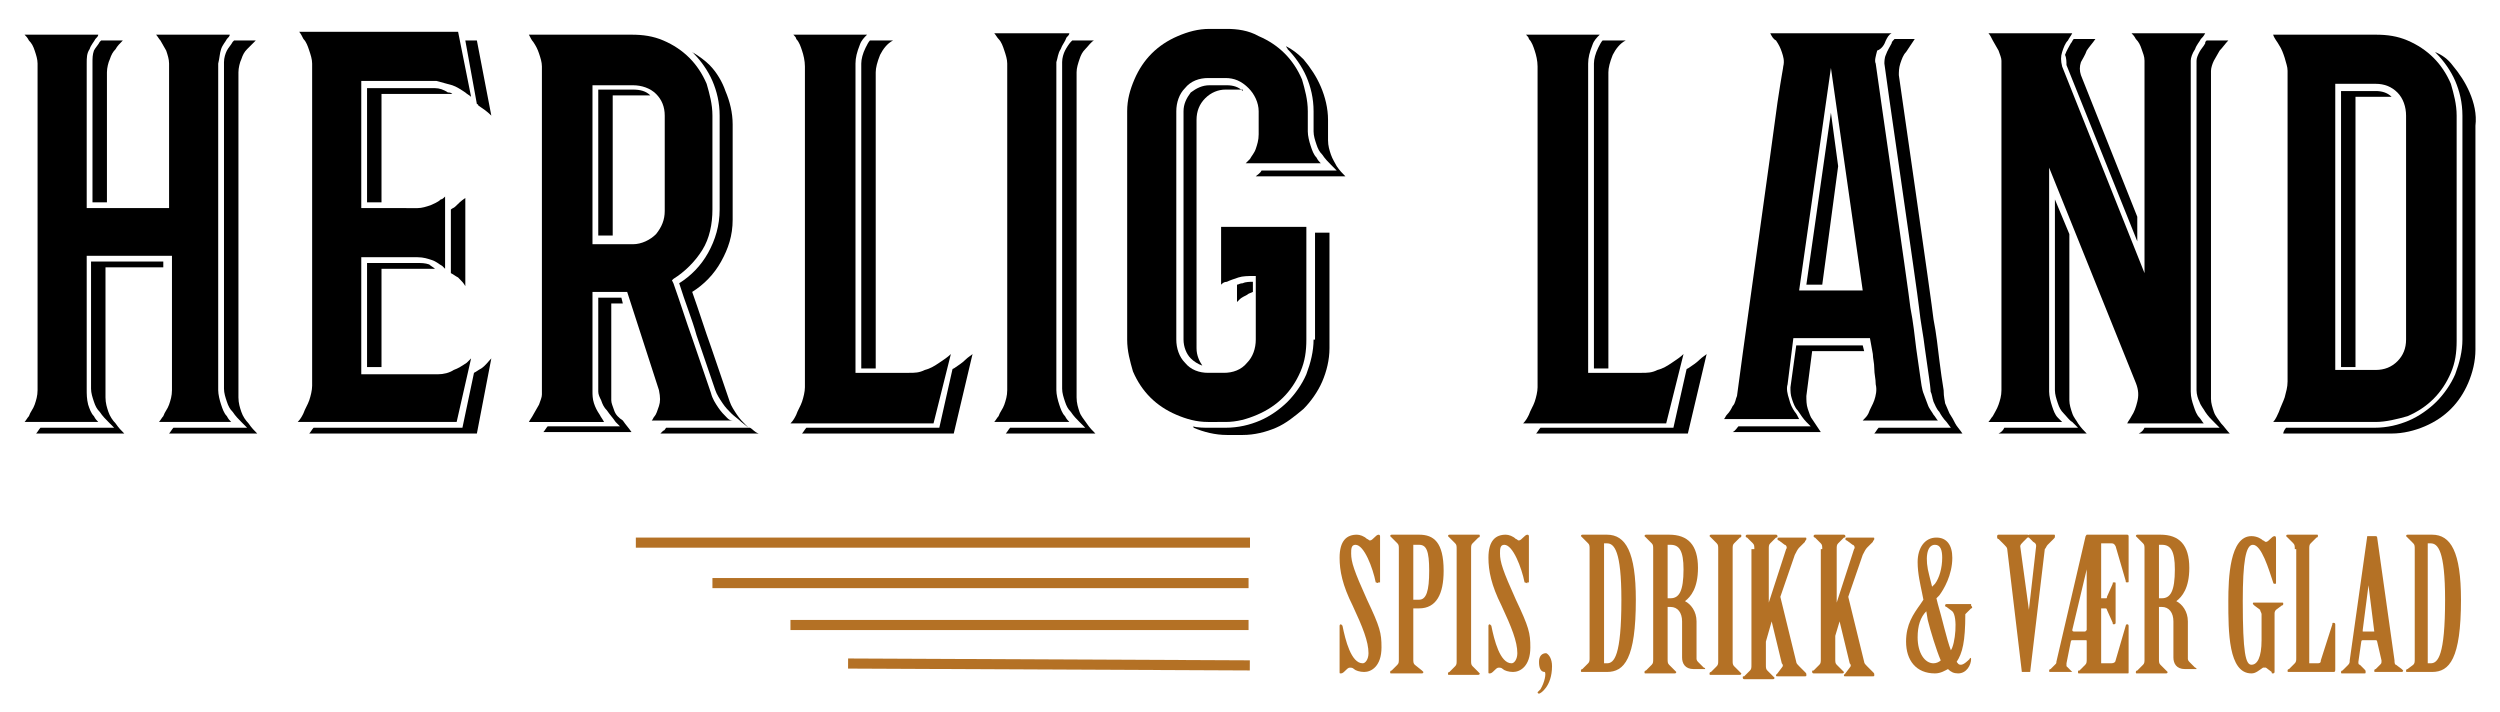 <?xml version="1.0" encoding="utf-8"?>
<!-- Generator: Adobe Illustrator 21.1.0, SVG Export Plug-In . SVG Version: 6.00 Build 0)  -->
<svg version="1.1" id="Layer_1" xmlns="http://www.w3.org/2000/svg" xmlns:xlink="http://www.w3.org/1999/xlink" x="0px" y="0px"
	 viewBox="0 0 173 49.3" style="enable-background:new 0 0 173 49.3;" xml:space="preserve">
<style type="text/css">
	.st0{fill:#B47125;}
</style>
<g>
	<g>
		<path d="M151.9,3.4c0.1-0.3,0.3-0.5,0.4-0.7c0.1-0.1,0.2-0.2,0.3-0.4h-5.1c0.1,0.1,0.2,0.2,0.3,0.4c0.2,0.2,0.3,0.4,0.4,0.7
			c0.1,0.3,0.2,0.5,0.2,0.8v14.7l-5.7-14.3c-0.1-0.4-0.1-0.7,0-1c0.1-0.3,0.2-0.6,0.4-0.8c0.1-0.2,0.2-0.3,0.3-0.5h-5.8
			c0.1,0.1,0.2,0.3,0.3,0.5c0.1,0.2,0.3,0.5,0.4,0.7c0.1,0.3,0.2,0.5,0.2,0.7l0,22.8c0,0.4-0.1,0.7-0.2,1c-0.1,0.3-0.3,0.6-0.4,0.8
			c-0.1,0.1-0.2,0.3-0.3,0.4h5.1c-0.1-0.1-0.2-0.2-0.3-0.3c-0.2-0.2-0.3-0.5-0.4-0.8c-0.1-0.3-0.2-0.7-0.2-1V11.6l6,14.9
			c0.2,0.5,0.2,0.9,0.1,1.3c-0.1,0.4-0.2,0.7-0.4,1c-0.1,0.2-0.2,0.3-0.3,0.5h5.3c-0.1-0.1-0.2-0.3-0.3-0.4
			c-0.2-0.2-0.3-0.5-0.4-0.8c-0.1-0.3-0.2-0.6-0.2-1V4.2C151.6,4,151.7,3.7,151.9,3.4z"/>
		<path d="M144.4,3.5c0.2-0.3,0.4-0.5,0.6-0.8h-1.5c-0.1,0.1-0.1,0.2-0.2,0.3c-0.1,0.2-0.3,0.5-0.4,0.8C143,4,143,4.3,143,4.5
			l4.9,12.2V15L144,5.2c-0.1-0.3-0.1-0.6,0-0.9C144.1,4.1,144.3,3.8,144.4,3.5z"/>
		<path d="M143.8,29.3c-0.1-0.2-0.3-0.4-0.4-0.7c-0.1-0.3-0.2-0.6-0.2-0.9V16.2l-1-2.4V27c0,0.3,0.1,0.6,0.2,0.9
			c0.1,0.3,0.2,0.5,0.4,0.7c0.2,0.2,0.4,0.5,0.6,0.6l0.4,0.4h-5.1c-0.1,0.2-0.2,0.3-0.4,0.4h6.1C144.2,29.8,144,29.6,143.8,29.3z"/>
		<path d="M153.2,28.5c-0.1-0.3-0.2-0.6-0.2-0.9V4.9c0-0.2,0.1-0.5,0.2-0.7c0.1-0.2,0.3-0.5,0.4-0.7c0.2-0.2,0.4-0.5,0.6-0.7h-1.5
			c-0.1,0.1-0.1,0.1-0.1,0.2c-0.1,0.2-0.3,0.4-0.4,0.6c-0.1,0.2-0.2,0.4-0.2,0.6V27c0,0.3,0.1,0.6,0.2,0.8v0
			c0.1,0.3,0.3,0.5,0.4,0.7c0.2,0.3,0.4,0.5,0.6,0.7l0.4,0.4h-5.2c-0.1,0.2-0.2,0.3-0.4,0.4h6.3c-0.2-0.2-0.4-0.5-0.6-0.7
			C153.5,29,153.3,28.8,153.2,28.5z"/>
	</g>
	<g>
		<path d="M166.6,28.8c0.7-0.3,1.3-0.7,1.8-1.2c0.5-0.5,0.9-1.1,1.2-1.8c0.3-0.7,0.4-1.4,0.4-2.2V8c0-0.8-0.2-1.5-0.4-2.2
			c-0.3-0.7-0.7-1.3-1.2-1.8c-0.5-0.5-1.1-0.9-1.8-1.2c-0.7-0.3-1.4-0.4-2.2-0.4h-7.1c0.1,0.3,0.3,0.5,0.4,0.7
			c0.2,0.3,0.3,0.6,0.4,0.9c0.1,0.4,0.2,0.6,0.2,0.9v21.5c0,0.4-0.1,0.7-0.2,1.1c-0.1,0.3-0.3,0.7-0.4,1c-0.1,0.2-0.2,0.5-0.4,0.7
			h7.1C165.1,29.2,165.9,29,166.6,28.8z M161.6,5.8h2.8c0.6,0,1.1,0.2,1.5,0.6c0.4,0.4,0.6,1,0.6,1.6v15.5c0,0.6-0.2,1.1-0.6,1.5
			c-0.4,0.4-0.9,0.6-1.5,0.6h-2.8V5.8z"/>
		<path d="M163,6.7h2.5c-0.3-0.3-0.7-0.4-1.1-0.4H162v19.1h1V6.7z"/>
		<path d="M170.9,6.4c-0.3-0.7-0.7-1.3-1.2-1.9c-0.3-0.4-0.7-0.7-1.2-0.9c0,0,0.1,0.1,0.1,0.1c0.5,0.5,1,1.2,1.3,1.9
			c0.3,0.7,0.5,1.5,0.5,2.4v15.5c0,0.8-0.2,1.6-0.5,2.4c-0.3,0.7-0.8,1.4-1.3,1.9c-0.5,0.5-1.2,1-1.9,1.3c-0.7,0.3-1.5,0.5-2.4,0.5
			h-6.1c-0.1,0.1-0.2,0.3-0.2,0.4h7.5c0.8,0,1.6-0.2,2.3-0.5c0.7-0.3,1.3-0.7,1.8-1.2c0.5-0.5,0.9-1.1,1.2-1.8
			c0.3-0.7,0.5-1.5,0.5-2.3V8.7C171.4,7.9,171.2,7.1,170.9,6.4z"/>
	</g>
	<g>
		<path d="M15.3,3.4c0.1-0.3,0.3-0.5,0.4-0.7c0.1-0.1,0.2-0.2,0.2-0.3h-5.1c0.1,0.1,0.2,0.3,0.3,0.4c0.1,0.2,0.3,0.5,0.4,0.7
			c0.1,0.3,0.2,0.6,0.2,0.9v10H6v-10C6,4,6,3.7,6.2,3.4c0.1-0.3,0.3-0.5,0.4-0.7c0.1-0.1,0.2-0.2,0.2-0.3H1.7C1.8,2.5,1.9,2.6,2,2.8
			C2.2,3,2.3,3.2,2.4,3.5c0.1,0.3,0.2,0.6,0.2,0.9V27c0,0.4-0.1,0.7-0.2,1c-0.1,0.3-0.3,0.5-0.4,0.8c-0.1,0.1-0.2,0.3-0.3,0.4h5.1
			c-0.1-0.1-0.2-0.2-0.3-0.4c-0.2-0.2-0.3-0.5-0.4-0.8C6,27.6,6,27.3,6,26.9v-9.2h5.9V27c0,0.4-0.1,0.7-0.2,1
			c-0.1,0.3-0.3,0.5-0.4,0.8c-0.1,0.1-0.2,0.3-0.3,0.4H16c-0.1-0.1-0.2-0.2-0.3-0.4c-0.2-0.2-0.3-0.5-0.4-0.8
			c-0.1-0.3-0.2-0.7-0.2-1V4.4C15.2,4,15.2,3.7,15.3,3.4z"/>
		<path d="M6.9,2.9C6.8,3.1,6.6,3.3,6.5,3.5C6.4,3.8,6.4,4,6.4,4.4V14h1V5c0-0.3,0.1-0.7,0.2-0.9c0.1-0.3,0.2-0.5,0.4-0.7
			C8.1,3.2,8.3,3,8.5,2.8H7C7,2.8,6.9,2.9,6.9,2.9z"/>
		<path d="M7.5,28.5c-0.1-0.3-0.2-0.6-0.2-1v-9h4v-0.4h-5v8.8c0,0.3,0.1,0.6,0.2,0.9c0.1,0.3,0.2,0.5,0.4,0.7
			c0.2,0.3,0.4,0.5,0.6,0.7l0.4,0.4H2.8c-0.1,0.1-0.2,0.3-0.3,0.4h6.1c-0.2-0.2-0.4-0.4-0.6-0.7C7.8,29.1,7.6,28.8,7.5,28.5z"/>
		<path d="M16.7,28.5c-0.1-0.3-0.2-0.6-0.2-1V5c0-0.3,0.1-0.7,0.2-0.9c0.1-0.3,0.2-0.5,0.4-0.7c0.2-0.2,0.4-0.4,0.6-0.6h-1.5
			c0,0-0.1,0.1-0.1,0.1c-0.1,0.2-0.3,0.4-0.4,0.6c-0.1,0.2-0.2,0.5-0.2,0.8v22.6c0,0.3,0.1,0.6,0.2,0.9v0c0.1,0.3,0.2,0.5,0.4,0.7
			c0.2,0.3,0.4,0.5,0.6,0.7l0.4,0.4H12c-0.1,0.1-0.2,0.3-0.3,0.4h6.1c-0.2-0.2-0.4-0.4-0.6-0.7C17,29.1,16.8,28.8,16.7,28.5z"/>
	</g>
	<g>
		<path d="M33,7.2c0,0,0.1,0,0.1,0.1c0.3,0.2,0.6,0.4,0.9,0.7l-1-5.2h-0.8L33,7.2z"/>
		<path d="M31.5,14.3c-0.1,0.1-0.2,0.1-0.3,0.2v4.4c0.2,0.1,0.3,0.2,0.5,0.3c0.2,0.2,0.4,0.4,0.5,0.6v-6.1
			C31.9,13.9,31.7,14.1,31.5,14.3z"/>
		<path d="M32.6,24.8c-0.1,0.1-0.2,0.2-0.3,0.3c-0.3,0.2-0.6,0.4-0.9,0.5c-0.3,0.2-0.7,0.3-1.1,0.3l-5.3,0v-8.1h3.9
			c0.4,0,0.7,0.1,1,0.2c0.3,0.1,0.5,0.3,0.7,0.4c0.1,0.1,0.1,0.1,0.2,0.2v-5c-0.1,0.1-0.2,0.2-0.3,0.2c-0.2,0.2-0.5,0.3-0.7,0.4
			c-0.3,0.1-0.6,0.2-0.9,0.2H25V5.6h5.2c0.4,0.1,0.7,0.2,1.1,0.3c0.3,0.1,0.6,0.3,0.9,0.5c0.1,0.1,0.3,0.2,0.4,0.3l-0.9-4.5H20.7
			c0.1,0.1,0.2,0.3,0.3,0.5c0.2,0.2,0.3,0.5,0.4,0.8c0.1,0.3,0.2,0.6,0.2,0.9v22.3c0,0.3-0.1,0.7-0.2,1c-0.1,0.3-0.3,0.6-0.4,0.9
			c-0.1,0.2-0.2,0.4-0.4,0.6h11L32.6,24.8z"/>
		<path d="M30.1,6.1L30.1,6.1l-4.7,0V14h1V6.5h4.8h0.1c-0.1-0.1-0.2-0.1-0.3-0.1C30.7,6.2,30.4,6.1,30.1,6.1z"/>
		<path d="M33.3,25.5c-0.2,0.1-0.3,0.2-0.5,0.3L32,29.6H21.7c-0.1,0.1-0.2,0.3-0.3,0.4H33l1-5.2C33.8,25,33.6,25.3,33.3,25.5z"/>
		<path d="M28.8,18.2h-3.4v7.2h1v-6.8H30c0,0,0.1,0,0.1,0c-0.1-0.1-0.3-0.2-0.4-0.3C29.4,18.2,29.2,18.2,28.8,18.2z"/>
	</g>
	<g>
		<path d="M48,3.7c0.5,0.5,1,1.2,1.3,1.9c0.3,0.7,0.5,1.5,0.5,2.4v6.5c0,1.1-0.3,2.1-0.8,3c-0.5,0.9-1.2,1.6-2,2.1
			c0.4,1.3,0.9,2.5,1.2,3.6l1.3,3.8c0.1,0.3,0.3,0.6,0.5,0.9c0.2,0.3,0.4,0.5,0.6,0.7c0.2,0.2,0.5,0.4,0.7,0.6l0.5,0.4
			c-0.1-0.1-0.1-0.1-0.2-0.2c-0.2-0.2-0.4-0.4-0.6-0.7c-0.2-0.3-0.4-0.6-0.5-0.9l-1.3-3.8c-0.4-1.1-0.8-2.4-1.3-3.8
			c0.8-0.5,1.5-1.2,2-2.1c0.5-0.9,0.8-1.8,0.8-2.9V8.6c0-0.8-0.2-1.6-0.5-2.3C50,5.7,49.6,5,49.1,4.5c-0.3-0.3-0.7-0.6-1.2-0.9
			C48,3.6,48,3.7,48,3.7z"/>
		<path d="M42.4,6.6h2.6c-0.3-0.3-0.7-0.4-1.2-0.4h-2.4v10.1h1V6.6z"/>
		<path d="M50.3,28.9c-0.2-0.2-0.4-0.4-0.6-0.7c-0.2-0.3-0.4-0.6-0.5-1l-1.3-3.8c-0.4-1.1-0.8-2.4-1.3-3.8l-0.1-0.2l0.1-0.1
			c0.8-0.5,1.5-1.2,2-2c0.5-0.8,0.7-1.8,0.7-2.8V8c0-0.8-0.2-1.5-0.4-2.2c-0.3-0.7-0.7-1.3-1.2-1.8c-0.5-0.5-1.1-0.9-1.8-1.2
			c-0.7-0.3-1.4-0.4-2.2-0.4h-7.1c0.1,0.2,0.2,0.4,0.3,0.5c0.2,0.3,0.3,0.5,0.4,0.8c0.1,0.3,0.2,0.6,0.2,0.9v22.7
			c0,0.2-0.1,0.4-0.2,0.7c-0.1,0.2-0.3,0.5-0.4,0.7c-0.1,0.2-0.2,0.3-0.3,0.5h5.2c-0.1-0.2-0.2-0.3-0.3-0.5
			c-0.2-0.3-0.3-0.5-0.4-0.8C41,27.6,41,27.3,41,27.1v-6.9h2.4l2.2,6.8c0.1,0.5,0.1,0.8,0,1.1c-0.1,0.3-0.2,0.6-0.3,0.7
			c-0.1,0.1-0.1,0.2-0.2,0.3h5.6C50.5,29.1,50.4,29,50.3,28.9z M46,14.6c0,0.6-0.2,1.1-0.6,1.6c-0.4,0.4-1,0.7-1.6,0.7H41v-11h2.8
			c0.6,0,1.2,0.2,1.6,0.6C45.8,6.9,46,7.4,46,8V14.6z"/>
		<path d="M51.9,29.6h-5.8c-0.1,0.1-0.1,0.2-0.2,0.2c-0.1,0.1-0.2,0.2-0.2,0.2h6.8C52.2,29.9,52.1,29.7,51.9,29.6z"/>
		<path d="M42.5,28.4c-0.1-0.3-0.2-0.5-0.2-0.7V21h0.8L43,20.6h-1.6v6.5c0,0.2,0.1,0.4,0.2,0.6c0.1,0.3,0.2,0.5,0.4,0.7
			c0.2,0.3,0.4,0.5,0.6,0.8l0.3,0.3h-5c-0.1,0.1-0.2,0.3-0.3,0.4h6.1c-0.2-0.3-0.4-0.5-0.6-0.8C42.8,28.9,42.6,28.7,42.5,28.4z"/>
	</g>
	<g>
		<path d="M59.9,3.3c-0.2,0.4-0.3,0.8-0.3,1.1v21.1h1V5c0-0.3,0.1-0.7,0.3-1.2c0.2-0.4,0.5-0.8,0.9-1h-1.6C60.1,2.9,60,3.1,59.9,3.3
			z"/>
		<path d="M65.8,24.5c-0.2,0.2-0.5,0.4-0.8,0.6c-0.3,0.2-0.6,0.4-1,0.5h0c-0.4,0.2-0.7,0.2-1.1,0.2h-3.7V4.4c0-0.4,0.1-0.8,0.3-1.3
			c0.1-0.3,0.3-0.5,0.5-0.7h-5.1c0.1,0.1,0.2,0.2,0.2,0.3c0.2,0.2,0.3,0.5,0.4,0.8c0.1,0.3,0.2,0.7,0.2,1.1v22.2
			c0,0.3-0.1,0.7-0.2,1c-0.1,0.3-0.3,0.6-0.4,0.9c-0.1,0.2-0.2,0.4-0.4,0.6h9.9L65.8,24.5z"/>
		<path d="M66.8,24.9c-0.2,0.2-0.5,0.4-0.8,0.6c0,0-0.1,0-0.1,0.1l-0.9,4h-9.2c-0.1,0.1-0.2,0.3-0.3,0.4H66l1.3-5.5
			C67.2,24.6,67,24.7,66.8,24.9z"/>
	</g>
	<g>
		<path d="M73.4,3.4c0.1-0.3,0.3-0.5,0.4-0.8c0.1-0.1,0.2-0.2,0.2-0.3h-5.2c0.1,0.1,0.2,0.3,0.3,0.4c0.2,0.2,0.3,0.5,0.4,0.8
			c0.1,0.3,0.2,0.6,0.2,0.9V27c0,0.4-0.1,0.7-0.2,1c-0.1,0.3-0.3,0.5-0.4,0.8c-0.1,0.1-0.2,0.3-0.3,0.4H74c-0.1-0.1-0.2-0.2-0.3-0.4
			c-0.2-0.2-0.3-0.5-0.4-0.8c-0.1-0.3-0.2-0.7-0.2-1V4.3C73.2,4,73.2,3.7,73.4,3.4z"/>
		<path d="M74.7,28.5c-0.1-0.3-0.2-0.6-0.2-1V5c0-0.3,0.1-0.6,0.2-0.9c0.1-0.3,0.2-0.5,0.4-0.7c0.2-0.2,0.4-0.5,0.6-0.6h-1.5
			c0,0-0.1,0.1-0.1,0.1C74,3,73.8,3.3,73.7,3.5c-0.1,0.2-0.2,0.5-0.2,0.8v22.6c0,0.3,0.1,0.6,0.2,0.9c0.1,0.3,0.2,0.5,0.4,0.7
			c0.2,0.3,0.4,0.5,0.6,0.7l0.4,0.4h-5.2c-0.1,0.1-0.2,0.3-0.3,0.4h6.2c-0.2-0.2-0.4-0.4-0.6-0.7C75,29,74.8,28.8,74.7,28.5z"/>
	</g>
	<g>
		<path d="M85.6,19.7v1.2c0,0,0.1-0.1,0.2-0.2c0.1-0.1,0.3-0.2,0.5-0.3c0.1-0.1,0.2-0.1,0.4-0.2v-0.7c-0.2,0-0.5,0-0.7,0.1
			C85.8,19.6,85.7,19.7,85.6,19.7z"/>
		<path d="M89.1,3.4c0.5,0.5,1,1.2,1.3,1.9c0.3,0.7,0.5,1.5,0.5,2.4v1.4c0,0.3,0.1,0.6,0.2,0.9c0.1,0.3,0.2,0.5,0.4,0.7
			c0.2,0.3,0.4,0.5,0.6,0.7l0.4,0.4h-5.2c-0.1,0.2-0.3,0.3-0.4,0.4h6.2c-0.2-0.2-0.4-0.4-0.6-0.7c-0.1-0.2-0.3-0.5-0.4-0.8
			c-0.1-0.3-0.2-0.6-0.2-1V8.3c0-0.8-0.2-1.6-0.5-2.3c-0.3-0.7-0.7-1.3-1.2-1.9c-0.4-0.4-0.8-0.7-1.2-0.9C89,3.3,89.1,3.3,89.1,3.4z
			"/>
		<path d="M84.8,29.2c0.8,0,1.5-0.2,2.2-0.5c0.7-0.3,1.3-0.7,1.8-1.2c0.5-0.5,0.9-1.1,1.2-1.8c0.3-0.7,0.4-1.4,0.4-2.2v-7.8h-5.9v4
			c0.1-0.1,0.2-0.2,0.4-0.2c0.2-0.1,0.5-0.2,0.8-0.3c0.3-0.1,0.7-0.1,1-0.1l0.2,0v4.4c0,0.6-0.2,1.2-0.6,1.6c-0.4,0.5-1,0.7-1.6,0.7
			h-1.1c-0.6,0-1.2-0.2-1.6-0.7c-0.4-0.4-0.6-1-0.6-1.6V7.7c0-0.6,0.2-1.2,0.6-1.6c0.4-0.5,1-0.7,1.6-0.7h1.2c0.6,0,1.1,0.2,1.6,0.7
			c0.4,0.4,0.7,1,0.7,1.6v1.6c0,0.4-0.1,0.7-0.2,1c-0.1,0.3-0.3,0.5-0.4,0.7c-0.1,0.1-0.2,0.2-0.3,0.3h5.2c-0.1-0.1-0.2-0.2-0.3-0.4
			c-0.2-0.2-0.3-0.5-0.4-0.8c-0.1-0.3-0.2-0.7-0.2-1V7.7c0-0.8-0.2-1.5-0.4-2.2c-0.3-0.7-0.7-1.3-1.2-1.8c-0.5-0.5-1.1-0.9-1.8-1.2
			C86.4,2.1,85.6,2,84.9,2h-1.2c-0.8,0-1.5,0.2-2.2,0.5c-0.7,0.3-1.3,0.7-1.8,1.2c-0.5,0.5-0.9,1.1-1.2,1.8C78.2,6.2,78,6.9,78,7.7
			v5.7c0,0,0,0.1,0,0.3c0,0.2,0,6.5,0,9.8c0,0.8,0.2,1.5,0.4,2.2c0.3,0.7,0.7,1.3,1.2,1.8c0.5,0.5,1.1,0.9,1.8,1.2
			c0.7,0.3,1.4,0.5,2.2,0.5H84.8z"/>
		<path d="M86,6.3c-0.3-0.3-0.7-0.4-1.1-0.4h-1.2c-0.5,0-0.9,0.2-1.3,0.5c-0.3,0.4-0.5,0.8-0.5,1.3v15.8c0,0.5,0.2,1,0.5,1.3
			c0.2,0.2,0.5,0.4,0.8,0.5c-0.2-0.3-0.4-0.7-0.4-1.2V8.3c0-0.6,0.2-1.1,0.6-1.5c0.4-0.4,0.9-0.6,1.4-0.6H86z"/>
		<path d="M90.9,23.5c0,0.8-0.2,1.6-0.5,2.4c-0.3,0.7-0.8,1.4-1.3,1.9c-0.5,0.5-1.2,1-1.9,1.3c-0.7,0.3-1.5,0.5-2.4,0.5h-1.1
			c-0.4,0-0.8,0-1.2-0.1c0,0,0.1,0,0.1,0.1c0.7,0.3,1.5,0.5,2.3,0.5H86c0.8,0,1.6-0.2,2.3-0.5c0.7-0.3,1.3-0.8,1.9-1.3
			c0.5-0.5,1-1.2,1.3-1.9c0.3-0.7,0.5-1.5,0.5-2.3v-4.3v-3.7h-1V23.5z"/>
	</g>
	<g>
		<path d="M110.6,3.3c-0.2,0.4-0.3,0.8-0.3,1.1v21.1h1V5c0-0.3,0.1-0.7,0.3-1.2c0.2-0.4,0.5-0.8,0.9-1h-1.6
			C110.8,2.9,110.7,3.1,110.6,3.3z"/>
		<path d="M116.5,24.5c-0.2,0.2-0.5,0.4-0.8,0.6c-0.3,0.2-0.6,0.4-1,0.5h0c-0.4,0.2-0.7,0.2-1.1,0.2h-3.7V4.4c0-0.4,0.1-0.8,0.3-1.3
			c0.1-0.3,0.3-0.5,0.5-0.7h-5.1c0.1,0.1,0.2,0.2,0.2,0.3c0.2,0.2,0.3,0.5,0.4,0.8c0.1,0.3,0.2,0.7,0.2,1.1v22.2
			c0,0.3-0.1,0.7-0.2,1c-0.1,0.3-0.3,0.6-0.4,0.9c-0.1,0.2-0.2,0.4-0.4,0.6h9.9L116.5,24.5z"/>
		<path d="M117.6,24.9c-0.2,0.2-0.5,0.4-0.8,0.6c0,0-0.1,0-0.1,0.1l-0.9,4h-9.2c-0.1,0.1-0.2,0.3-0.3,0.4h10.5l1.3-5.5
			C118,24.6,117.8,24.7,117.6,24.9z"/>
	</g>
	<g>
		<polygon points="127.2,11.5 126.7,7.8 125,19.7 126.1,19.7 		"/>
		<path d="M130.5,2.8c0.1-0.2,0.2-0.4,0.4-0.5h-8.4c0.1,0.2,0.2,0.4,0.4,0.5c0.2,0.3,0.3,0.5,0.4,0.8c0.1,0.3,0.2,0.6,0.1,1l0,0
			c0,0.1-0.1,0.5-0.4,2.5c-0.2,1.6-2.8,20.1-2.8,20.3c-0.1,0.2-0.1,0.5-0.3,0.7c-0.1,0.2-0.2,0.4-0.4,0.6c-0.1,0.1-0.1,0.2-0.2,0.3
			h5.2c-0.1-0.2-0.2-0.4-0.3-0.5c-0.2-0.3-0.3-0.5-0.4-0.9c-0.1-0.3-0.2-0.7-0.1-1l0.4-3.2h5.3l0.2,1.1c0,0.3,0.1,0.6,0.1,1
			c0,0.4,0.1,0.7,0.1,1.1c0.1,0.4,0,0.8-0.1,1.1c-0.1,0.3-0.3,0.6-0.4,0.9c-0.1,0.2-0.2,0.3-0.4,0.5h5.2c-0.1-0.1-0.2-0.3-0.3-0.4
			c-0.1-0.2-0.3-0.4-0.4-0.7c-0.1-0.3-0.2-0.5-0.3-0.8c0,0-0.1-0.2-0.2-1l-0.3-2.1c-0.1-0.8-0.2-1.8-0.4-2.8
			c-0.1-1-2.4-16.8-2.4-16.9c-0.1-0.2,0-0.5,0.1-0.9C130.2,3.4,130.4,3.1,130.5,2.8z M124.5,20.1l2.2-15.4l2.2,15.4H124.5z"/>
		<path d="M135.3,29.3c-0.1-0.2-0.2-0.4-0.4-0.7c-0.1-0.2-0.2-0.5-0.3-0.7c0-0.1-0.1-0.4-0.1-0.9c-0.1-0.6-0.2-1.3-0.3-2.1
			c-0.1-0.8-0.2-1.8-0.4-2.8c-0.1-1-2.4-16.9-2.4-16.9c0-0.2,0-0.5,0.1-0.8c0.1-0.3,0.2-0.6,0.4-0.8c0.2-0.3,0.4-0.6,0.6-0.9h-1.4
			c-0.1,0.1-0.2,0.2-0.2,0.3c-0.1,0.2-0.3,0.5-0.4,0.8c-0.1,0.2-0.1,0.5-0.1,0.6c0,0.2,2.3,15.9,2.4,16.9c0.1,1,0.3,1.9,0.4,2.8
			l0.3,2.1c0.1,0.7,0.1,0.9,0.1,0.9c0.1,0.2,0.1,0.4,0.2,0.7c0.1,0.2,0.2,0.5,0.4,0.7c0.1,0.2,0.3,0.5,0.5,0.7l0.3,0.4h-5
			c-0.1,0.1-0.2,0.3-0.3,0.4h6.1C135.6,29.7,135.4,29.5,135.3,29.3z"/>
		<path d="M125.1,28.3c-0.1-0.3-0.1-0.6-0.1-0.9l0.4-3.1h3.6l-0.1-0.4h-4.6l-0.4,2.9c0,0.3,0,0.5,0.1,0.8c0.1,0.3,0.2,0.6,0.4,0.8
			c0.2,0.3,0.4,0.6,0.6,0.8l0.3,0.3h-5c-0.1,0.1-0.2,0.3-0.4,0.4h6.1c-0.2-0.3-0.4-0.6-0.6-0.9C125.3,28.9,125.2,28.6,125.1,28.3z"
			/>
	</g>
</g>
<g>
	<rect x="44" y="37.2" class="st0" width="42.5" height="0.7"/>
</g>
<g>
	<rect x="49.3" y="40" class="st0" width="37.1" height="0.7"/>
</g>
<g>
	<rect x="54.7" y="42.9" class="st0" width="31.7" height="0.7"/>
</g>
<g>
	
		<rect x="72.2" y="32.1" transform="matrix(4.622326e-03 -1 1 4.622326e-03 26.252 118.318)" class="st0" width="0.7" height="27.8"/>
</g>
<g>
	<path class="st0" d="M95.4,40.3C95.4,40.4,95.4,40.4,95.4,40.3c-0.1,0.1-0.1,0-0.2,0c-0.2-1-0.8-2.6-1.4-2.6
		c-0.3,0-0.3,0.3-0.3,0.6c0,0.6,0.2,1.2,1.1,3.2c0.9,1.9,1,2.3,1,3.3c0,1.3-0.7,1.7-1.2,1.7c-0.3,0-0.6-0.1-0.7-0.2
		c-0.1-0.1-0.2-0.1-0.3-0.1c-0.1,0-0.2,0.1-0.4,0.3c0,0-0.1,0.1-0.2,0.1s-0.1,0-0.1-0.1v-3.2c0,0,0-0.1,0.1-0.1c0,0,0.1,0.1,0.1,0.1
		c0.2,1,0.6,2.6,1.4,2.6c0.2,0,0.4-0.3,0.4-0.7c0-0.8-0.4-1.8-1.1-3.3c-0.7-1.4-0.9-2.4-0.9-3.3c0-1.2,0.5-1.6,1.2-1.6
		c0.2,0,0.5,0.1,0.7,0.3c0.1,0,0.1,0.1,0.2,0.1s0.2-0.1,0.3-0.2c0.1-0.1,0.2-0.2,0.3-0.2c0.1,0,0.1,0.1,0.1,0.1V40.3z"/>
	<path class="st0" d="M96.8,38c0-0.2,0-0.3-0.1-0.4l-0.4-0.4c0,0-0.1-0.1-0.1-0.1s0-0.1,0.1-0.1h1.9c1,0,1.7,0.5,1.7,2.5
		c0,1.6-0.5,2.6-1.7,2.6h-0.4v3.5c0,0.2,0,0.3,0.1,0.4l0.5,0.4c0,0,0.1,0.1,0.1,0.1s0,0.1-0.1,0.1h-2.1c-0.1,0-0.1,0-0.1-0.1
		s0.1-0.1,0.1-0.1l0.4-0.4c0.1-0.1,0.1-0.2,0.1-0.4V38z M97.8,41.5h0.4c0.5,0,0.7-0.6,0.7-2s-0.2-1.8-0.7-1.8h-0.4V41.5z"/>
	<path class="st0" d="M100.8,38c0-0.2,0-0.3-0.1-0.4l-0.4-0.4c0,0-0.1-0.1-0.1-0.1s0-0.1,0.1-0.1h2c0.1,0,0.1,0,0.1,0.1
		s-0.1,0.1-0.1,0.1l-0.4,0.4c-0.1,0.1-0.1,0.2-0.1,0.4v7.7c0,0.2,0,0.3,0.1,0.4l0.4,0.4c0,0,0.1,0.1,0.1,0.1s0,0.1-0.1,0.1h-2
		c-0.1,0-0.1,0-0.1-0.1s0.1-0.1,0.1-0.1l0.4-0.4c0.1-0.1,0.1-0.2,0.1-0.4V38z"/>
	<path class="st0" d="M105.7,40.3C105.7,40.4,105.6,40.4,105.7,40.3c-0.1,0.1-0.1,0-0.2,0c-0.2-1-0.8-2.6-1.4-2.6
		c-0.3,0-0.3,0.3-0.3,0.6c0,0.6,0.2,1.2,1.1,3.2c0.9,1.9,1,2.3,1,3.3c0,1.3-0.7,1.7-1.2,1.7c-0.3,0-0.6-0.1-0.7-0.2
		c-0.1-0.1-0.2-0.1-0.3-0.1c-0.1,0-0.2,0.1-0.4,0.3c0,0-0.1,0.1-0.2,0.1s-0.1,0-0.1-0.1v-3.2c0,0,0-0.1,0.1-0.1c0,0,0.1,0.1,0.1,0.1
		c0.2,1,0.6,2.6,1.4,2.6c0.2,0,0.4-0.3,0.4-0.7c0-0.8-0.4-1.8-1.1-3.3c-0.7-1.4-0.9-2.4-0.9-3.3c0-1.2,0.5-1.6,1.2-1.6
		c0.2,0,0.5,0.1,0.7,0.3c0.1,0,0.1,0.1,0.2,0.1s0.2-0.1,0.3-0.2c0.1-0.1,0.2-0.2,0.3-0.2c0.1,0,0.1,0.1,0.1,0.1V40.3z"/>
	<path class="st0" d="M107.4,46.1c0,1.4-0.8,1.9-0.9,1.9c0,0-0.1,0-0.1-0.1c0,0,0.1-0.1,0.2-0.2c0.3-0.5,0.4-1.1,0.3-1.2
		c-0.3,0-0.4-0.3-0.4-0.7c0-0.4,0.2-0.6,0.5-0.6C107.2,45.3,107.4,45.6,107.4,46.1z"/>
	<path class="st0" d="M110,38c0-0.2,0-0.3-0.1-0.4l-0.4-0.4c0,0-0.1-0.1-0.1-0.1s0-0.1,0.1-0.1h1.7c1.3,0,2,1.2,2,4.5
		c0,4.1-0.8,5-2,5h-1.7c-0.1,0-0.1,0-0.1-0.1s0.1-0.1,0.1-0.1l0.4-0.4c0.1-0.1,0.1-0.2,0.1-0.4V38z M111,45.9h0.2c0.5,0,1-0.5,1-4.4
		c0-3.4-0.5-3.9-1-3.9H111V45.9z"/>
	<path class="st0" d="M115.4,45.6c0,0.2,0,0.3,0.1,0.4l0.4,0.4c0,0,0.1,0.1,0.1,0.1s0,0.1-0.1,0.1h-2c-0.1,0-0.1,0-0.1-0.1
		s0.1-0.1,0.1-0.1l0.4-0.4c0.1-0.1,0.1-0.2,0.1-0.4V38c0-0.2,0-0.3-0.1-0.4l-0.4-0.4c0,0-0.1-0.1-0.1-0.1s0-0.1,0.1-0.1h1.6
		c1.3,0,2,0.7,2,2.3c0,1.4-0.5,2-0.9,2.3c0.4,0.2,0.8,0.7,0.8,1.4v2.6c0,0.1,0.1,0.2,0.1,0.2l0.4,0.4c0.1,0,0.1,0.1,0.1,0.1
		s-0.1,0-0.1,0h-0.7c-0.6,0-0.8-0.4-0.8-0.8V43c0-0.6-0.3-1-0.8-1h-0.2V45.6z M115.4,41.4h0.2c0.6,0,0.9-0.5,0.9-2
		c0-1.3-0.3-1.7-0.9-1.7h-0.2V41.4z"/>
	<path class="st0" d="M118.9,38c0-0.2,0-0.3-0.1-0.4l-0.4-0.4c0,0-0.1-0.1-0.1-0.1s0-0.1,0.1-0.1h2c0.1,0,0.1,0,0.1,0.1
		s-0.1,0.1-0.1,0.1l-0.4,0.4c-0.1,0.1-0.1,0.2-0.1,0.4v7.7c0,0.2,0,0.3,0.1,0.4l0.4,0.4c0,0,0.1,0.1,0.1,0.1s0,0.1-0.1,0.1h-2
		c-0.1,0-0.1,0-0.1-0.1s0.1-0.1,0.1-0.1l0.4-0.4c0.1-0.1,0.1-0.2,0.1-0.4V38z"/>
	<path class="st0" d="M121.4,38c0-0.2,0-0.3-0.1-0.4l-0.4-0.4c-0.1,0-0.1-0.1-0.1-0.1c0,0,0-0.1,0.1-0.1h2c0,0,0.1,0,0.1,0.1
		c0,0.1,0,0.1-0.1,0.1l-0.4,0.4c-0.1,0.1-0.1,0.2-0.1,0.4v3.7h0l1.2-3.7c0.1-0.1,0-0.3-0.1-0.3l-0.4-0.3c-0.1,0-0.1-0.1-0.1-0.1
		c0,0,0-0.1,0.1-0.1h1.8c0.1,0,0.1,0,0.1,0.1c0,0.1-0.1,0.1-0.1,0.2l-0.4,0.4c-0.1,0.1-0.2,0.3-0.3,0.5l-1,2.9l1.1,4.5
		c0,0.1,0.1,0.2,0.2,0.3l0.4,0.4c0.1,0.1,0.1,0.1,0.1,0.2s0,0.1-0.1,0.1h-1.9c-0.1,0-0.1,0-0.1-0.1c0,0,0.1-0.1,0.1-0.1l0.3-0.4
		c0.1-0.1,0.1-0.2,0-0.3l-0.7-2.9h0l-0.4,1.4v1.6c0,0.2,0,0.3,0.1,0.4l0.4,0.4c0,0,0.1,0.1,0.1,0.1c0,0,0,0.1-0.1,0.1h-2
		c0,0-0.1,0-0.1-0.1c0-0.1,0-0.1,0.1-0.1l0.4-0.4c0.1-0.1,0.1-0.2,0.1-0.4V38z"/>
	<path class="st0" d="M126.1,38c0-0.2,0-0.3-0.1-0.4l-0.4-0.4c-0.1,0-0.1-0.1-0.1-0.1c0,0,0-0.1,0.1-0.1h2c0,0,0.1,0,0.1,0.1
		c0,0.1,0,0.1-0.1,0.1l-0.4,0.4c-0.1,0.1-0.1,0.2-0.1,0.4v3.7h0l1.2-3.7c0.1-0.1,0-0.3-0.1-0.3l-0.4-0.3c-0.1,0-0.1-0.1-0.1-0.1
		c0,0,0-0.1,0.1-0.1h1.8c0.1,0,0.1,0,0.1,0.1c0,0.1-0.1,0.1-0.1,0.2l-0.4,0.4c-0.1,0.1-0.2,0.3-0.3,0.5l-1,2.9l1.1,4.5
		c0,0.1,0.1,0.2,0.2,0.3l0.4,0.4c0.1,0.1,0.1,0.1,0.1,0.2s0,0.1-0.1,0.1h-1.9c-0.1,0-0.1,0-0.1-0.1c0,0,0.1-0.1,0.1-0.1l0.3-0.4
		c0.1-0.1,0.1-0.2,0-0.3l-0.7-2.9h0L127,44v1.6c0,0.2,0,0.3,0.1,0.4l0.4,0.4c0,0,0.1,0.1,0.1,0.1c0,0,0,0.1-0.1,0.1h-2
		c0,0-0.1,0-0.1-0.1c0-0.1,0-0.1,0.1-0.1l0.4-0.4c0.1-0.1,0.1-0.2,0.1-0.4V38z"/>
	<path class="st0" d="M136.4,41.9C136.4,41.9,136.5,41.9,136.4,41.9c0.1,0.1,0.1,0.2,0,0.2l-0.4,0.4c0,1.9-0.2,2.7-0.6,3.3
		c0.1,0.1,0.1,0.2,0.3,0.2c0.2,0,0.5-0.3,0.6-0.4c0-0.1,0.1-0.1,0.1,0c0,0.4-0.3,1-0.9,1c-0.3,0-0.5-0.1-0.7-0.3
		c-0.2,0.1-0.5,0.3-0.9,0.3c-1.3,0-2-0.9-2-2.2c0-1.2,0.5-1.9,1-2.6l0.2-0.3l-0.1-0.5c-0.1-0.5-0.3-1.3-0.3-2.1c0-1,0.5-1.7,1.3-1.7
		c0.7,0,1.1,0.5,1.1,1.4c0,1.2-0.6,2.2-0.9,2.6l-0.2,0.2l0.1,0.4c0.3,1,0.6,2.4,0.9,3.2c0.3-0.4,0.5-2.3,0.1-2.7l-0.4-0.3
		c-0.1,0-0.1-0.1-0.1-0.1s0-0.1,0.1-0.1H136.4z M133.3,42.3c-0.4,0.4-0.6,1-0.6,1.8c0,1.1,0.5,1.8,1.1,1.8c0.2,0,0.4-0.1,0.5-0.2
		c-0.3-0.7-0.7-2-0.9-2.8L133.3,42.3z M133.9,40.4c0.3-0.4,0.5-1.1,0.5-1.8c0-0.5-0.1-0.9-0.5-0.9c-0.6,0-0.7,1-0.4,2.1l0.2,0.8
		L133.9,40.4z"/>
	<path class="st0" d="M138.9,38c0-0.1-0.1-0.2-0.2-0.3l-0.4-0.4c-0.1,0-0.1-0.1-0.1-0.2c0,0,0-0.1,0.1-0.1h2c0,0,0.1,0,0.1,0.1
		c0,0.1,0,0.1-0.1,0.1l-0.3,0.3c-0.1,0.1-0.2,0.2-0.2,0.3l0.6,4.4h0l0.5-4.4c0-0.1,0-0.2-0.2-0.3l-0.3-0.3c0,0-0.1-0.1-0.1-0.1
		c0,0,0.1-0.1,0.1-0.1h1.7c0.1,0,0.1,0,0.1,0.1c0,0.1,0,0.1-0.1,0.2l-0.4,0.4c-0.1,0.1-0.1,0.2-0.2,0.3l-1,8.4c0,0.1,0,0.1-0.1,0.1
		h-0.4c-0.1,0-0.1,0-0.1-0.1L138.9,38z"/>
	<path class="st0" d="M145.4,41.4h0.3c0.1,0,0.1,0,0.1-0.1l0.4-0.9c0-0.1,0-0.1,0.1-0.1s0.1,0,0.1,0.1v2.7c0,0,0,0.1-0.1,0.1
		c-0.1,0-0.1,0-0.1-0.1l-0.4-0.9c0-0.1-0.1-0.1-0.1-0.1h-0.3v3.8h0.7c0.2,0,0.3-0.1,0.3-0.2l0.7-2.4c0-0.1,0.1-0.1,0.1-0.1
		s0.1,0,0.1,0.1v3.2c0,0.1,0,0.1-0.1,0.1h-3.3c-0.1,0-0.1,0-0.1-0.1s0-0.1,0.1-0.1l0.4-0.4c0.1-0.1,0.1-0.2,0.1-0.4v-1.2
		c0-0.1,0-0.1-0.1-0.1h-0.9c-0.1,0-0.1,0.1-0.1,0.1l-0.3,1.5c0,0.1,0,0.1,0,0.2l0.3,0.3c0,0,0.1,0.1,0.1,0.1c0,0,0,0-0.1,0h-1.4
		c-0.1,0-0.1,0-0.1-0.1s0.1-0.1,0.1-0.1l0.3-0.3c0.1-0.1,0.1-0.1,0.1-0.2l2-8.6c0-0.1,0.1-0.2,0.1-0.2h2.8c0.1,0,0.1,0.1,0.1,0.1
		v3.1c0,0.1,0,0.1-0.1,0.1c-0.1,0-0.1,0-0.1-0.1l-0.7-2.4c-0.1-0.2-0.2-0.2-0.3-0.2h-0.7V41.4z M144.4,39.4L144.4,39.4l-1,4.2
		c0,0.1,0.1,0.1,0.1,0.1h0.8c0,0,0.1-0.1,0.1-0.1V39.4z"/>
	<path class="st0" d="M149.4,45.6c0,0.2,0,0.3,0.1,0.4l0.4,0.4c0,0,0.1,0.1,0.1,0.1s0,0.1-0.1,0.1h-2c-0.1,0-0.1,0-0.1-0.1
		s0.1-0.1,0.1-0.1l0.4-0.4c0.1-0.1,0.1-0.2,0.1-0.4V38c0-0.2,0-0.3-0.1-0.4l-0.4-0.4c0,0-0.1-0.1-0.1-0.1s0-0.1,0.1-0.1h1.6
		c1.3,0,2,0.7,2,2.3c0,1.4-0.5,2-0.9,2.3c0.4,0.2,0.8,0.7,0.8,1.4v2.6c0,0.1,0.1,0.2,0.1,0.2l0.4,0.4c0.1,0,0.1,0.1,0.1,0.1
		s-0.1,0-0.1,0h-0.7c-0.6,0-0.8-0.4-0.8-0.8V43c0-0.6-0.3-1-0.8-1h-0.2V45.6z M149.4,41.4h0.2c0.6,0,0.9-0.5,0.9-2
		c0-1.3-0.3-1.7-0.9-1.7h-0.2V41.4z"/>
	<path class="st0" d="M156.5,42.5c0-0.1-0.1-0.2-0.1-0.3l-0.4-0.3c-0.1-0.1-0.1-0.1-0.1-0.1c0-0.1,0-0.1,0.1-0.1h1.9
		c0.1,0,0.1,0,0.1,0.1c0,0,0,0.1-0.1,0.1l-0.4,0.3c-0.1,0.1-0.1,0.2-0.1,0.3v4c0,0,0,0.1-0.1,0.1c-0.1,0-0.1,0-0.1-0.1l-0.4-0.3
		c-0.1,0-0.1,0-0.1,0c0,0-0.1,0-0.1,0c-0.3,0.2-0.5,0.4-0.8,0.4c-1.6,0-1.6-2.9-1.6-5c0-1.6,0.1-4.5,1.6-4.5c0.4,0,0.7,0.2,0.8,0.3
		c0.1,0,0.1,0.1,0.2,0.1c0.1,0,0.2-0.1,0.3-0.2c0.1-0.1,0.2-0.2,0.3-0.2s0.1,0.1,0.1,0.2v3c0,0.1,0,0.1-0.1,0.1
		c-0.1,0-0.1-0.1-0.1-0.1c-0.3-0.9-0.8-2.6-1.4-2.6c-0.5,0-0.7,1.2-0.7,3.9c0,3.6,0.2,4.4,0.6,4.4c0.4,0,0.7-0.5,0.7-1.7V42.5z"/>
	<path class="st0" d="M158.8,38c0-0.2,0-0.3-0.1-0.4l-0.4-0.4c0,0-0.1-0.1-0.1-0.1s0-0.1,0.1-0.1h2c0.1,0,0.1,0,0.1,0.1
		s-0.1,0.1-0.1,0.1l-0.4,0.4c-0.1,0.1-0.1,0.2-0.1,0.4v7.9h0.5c0.2,0,0.3,0,0.3-0.2l0.8-2.5c0-0.1,0-0.1,0.1-0.1c0,0,0.1,0,0.1,0.1
		v3.1c0,0.1,0,0.2-0.1,0.2h-3.1c-0.1,0-0.1,0-0.1-0.1s0.1-0.1,0.1-0.1l0.4-0.4c0.1-0.1,0.1-0.2,0.1-0.4V38z"/>
	<path class="st0" d="M164.5,44.4c0-0.1-0.1-0.1-0.1-0.1h-0.9c0,0-0.1,0-0.1,0.1l-0.2,1.4c0,0.1,0,0.2,0.1,0.2l0.3,0.3
		c0.1,0.1,0.1,0.1,0.1,0.2s0,0.1-0.1,0.1h-1.5c-0.1,0-0.1,0-0.1-0.1s0.1-0.1,0.1-0.1l0.4-0.4c0.1-0.1,0.1-0.2,0.1-0.3l1.2-8.5
		c0-0.1,0-0.1,0.1-0.1h0.5c0.1,0,0.1,0.1,0.1,0.1l1.2,8.5c0,0.1,0,0.3,0.1,0.3l0.4,0.3c0,0,0.1,0.1,0.1,0.1s0,0.1-0.1,0.1h-1.8
		c-0.1,0-0.1,0-0.1-0.1s0.1-0.1,0.1-0.1l0.3-0.3c0.1-0.1,0.1-0.1,0.1-0.3L164.5,44.4z M164.3,43.7C164.3,43.7,164.4,43.6,164.3,43.7
		l-0.4-3.2h0l-0.4,3.1c0,0.1,0,0.1,0,0.1H164.3z"/>
	<path class="st0" d="M167.1,38c0-0.2,0-0.3-0.1-0.4l-0.4-0.4c0,0-0.1-0.1-0.1-0.1s0-0.1,0.1-0.1h1.7c1.3,0,2,1.2,2,4.5
		c0,4.1-0.8,5-2,5h-1.7c-0.1,0-0.1,0-0.1-0.1s0.1-0.1,0.1-0.1L167,46c0.1-0.1,0.1-0.2,0.1-0.4V38z M168,45.9h0.2c0.5,0,1-0.5,1-4.4
		c0-3.4-0.5-3.9-1-3.9H168V45.9z"/>
</g>
</svg>

